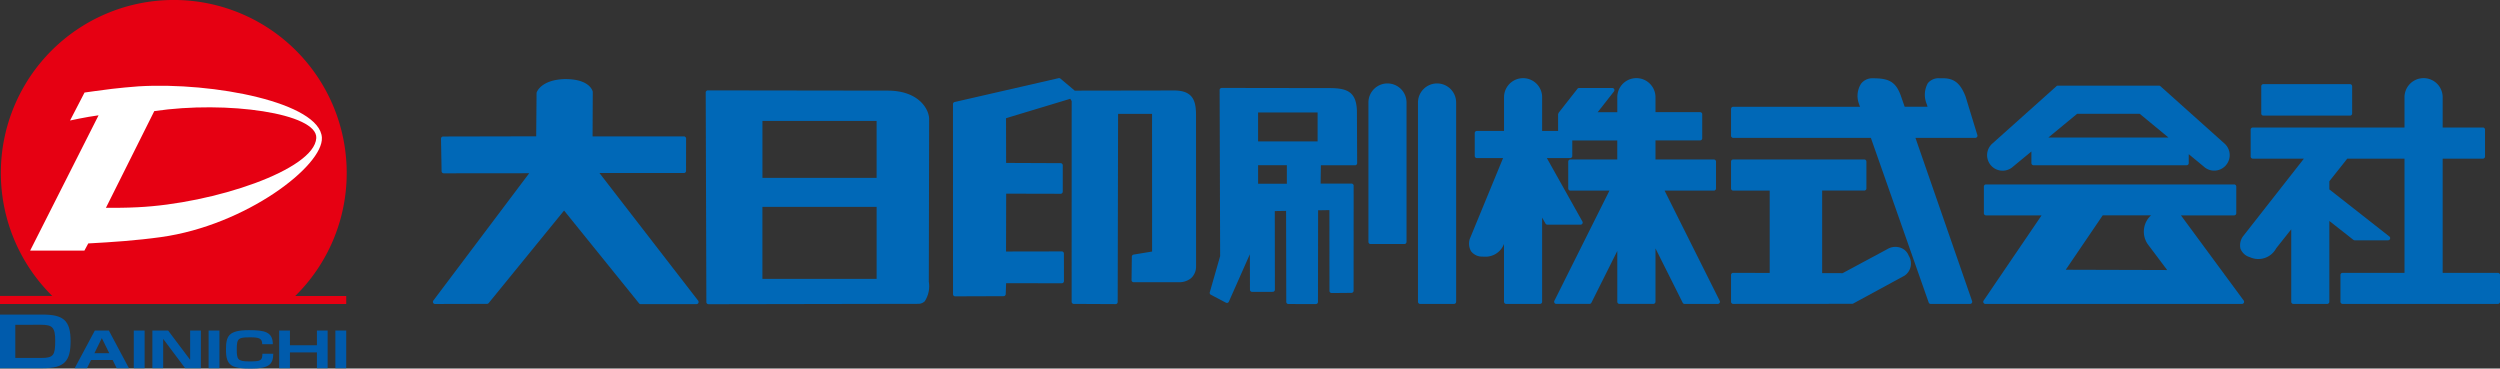 <svg id="レイヤー_1" data-name="レイヤー 1" xmlns="http://www.w3.org/2000/svg" viewBox="0 0 314.994 46.438"><rect x="0" y="0" width="314.994" height="46.438" fill="#333333" stroke="none"/><defs><style>.cls-1{fill:#e60012;}.cls-2{fill:#fff;}.cls-3{fill:#005bac;}.cls-4{fill:#0068b7;}</style></defs><title>アートボード 1</title><path class="cls-1" d="M43.684,21.789a21.789,21.789,0,1,0-37.1,15.5H0V38.3H43.626V37.293H37.2A21.72,21.72,0,0,0,43.684,21.789Z"/><path class="cls-2" d="M40.557,17.329c.212,3.542-9.567,11.055-20.268,12.543-3.128.433-6.164.638-9.168.8l-.485.9H3.8L12.42,14.528c-1.6.214-3.593.655-3.593.655l1.824-3.524s2.62-.37,3.456-.463c.938-.1,2.31-.254,3.348-.317C26.952,10.311,40.295,12.944,40.557,17.329Zm-.707.071c.182-3.125-11.269-4.75-20.411-3.4L13.346,26.187c1.346,0,2.481,0,3.968-.073C26.94,25.657,39.613,21.4,39.85,17.4Z"/><path class="cls-3" d="M5.36,39.636c2.62,0,3.536.72,3.536,3.343,0,2.553-.8,3.41-3.455,3.41H0V39.636ZM1.929,40.922V45.1H5.206c1.563,0,1.751-.367,1.751-2.193,0-1.628-.341-1.988-1.763-1.988Z"/><path class="cls-3" d="M14.194,45.361H11.47l-.51,1.028H9.412l2.536-4.74h1.769l2.526,4.74H14.7Zm-2.3-.855h1.876L12.828,42.6Z"/><path class="cls-3" d="M18.221,41.65v4.74H16.855V41.65Z"/><path class="cls-3" d="M21.185,41.65l2.774,3.688V41.65h1.35v4.74H23.325L20.56,42.7v3.687H19.2V41.65Z"/><path class="cls-3" d="M27.649,41.65v4.74H26.283V41.65Z"/><path class="cls-3" d="M33.041,43.369c-.009-.781-.461-.865-1.539-.865-1.449,0-1.671.109-1.671,1.474,0,1.306.091,1.558,1.588,1.558,1.424,0,1.63-.085,1.646-.968h1.366c-.016,1.311-.494,1.871-2.806,1.871-2.395,0-3.152-.331-3.152-2.341,0-1.732.272-2.5,2.905-2.5,1.951,0,2.988.211,3,1.768Z"/><path class="cls-3" d="M36.532,41.65V43.5h3.4V41.65h1.35v4.74h-1.35V44.4h-3.4v1.991H35.175V41.65Z"/><path class="cls-3" d="M43.622,41.65v4.74H42.256V41.65Z"/><path class="cls-4" d="M147.988,11.4h0l-12.573.021-1.8-1.515a.265.265,0,0,0-.234-.058l-13.1,3.006a.271.271,0,0,0-.209.263l.007,23.953a.28.28,0,0,0,.079.192.272.272,0,0,0,.191.076h0l6.1-.021a.268.268,0,0,0,.269-.258l.05-1.375,7.017.005a.264.264,0,0,0,.191-.079.269.269,0,0,0,.079-.19l-.005-3.475a.28.28,0,0,0-.079-.192.272.272,0,0,0-.191-.076l-7.021.013.017-7.29,6.858.016h0a.272.272,0,0,0,.191-.076.28.28,0,0,0,.079-.192V20.827a.269.269,0,0,0-.269-.269l-6.866-.029-.012-5.638,8.1-2.445.171.292-.005,25.284a.269.269,0,0,0,.269.269l5.263.026h0a.267.267,0,0,0,.19-.076.276.276,0,0,0,.08-.192l.051-23.706,4.279,0,.007,17.348-2.329.387a.27.27,0,0,0-.225.263l-.037,2.948a.279.279,0,0,0,.078.192.276.276,0,0,0,.192.079h5.691a2.346,2.346,0,0,0,1.55-.519,1.981,1.981,0,0,0,.62-1.446l-.005-18.974C150.695,12.934,150.488,11.422,147.988,11.4Z"/><path class="cls-4" d="M75.529,21.8H86.17a.268.268,0,0,0,.27-.269l.007-4.073a.269.269,0,0,0-.079-.19.262.262,0,0,0-.191-.079H74.663l.024-5.625c-.012-.066-.327-1.6-3.467-1.6h-.034c-3,.076-3.545,1.618-3.566,1.683a.254.254,0,0,0-.014.082l-.047,5.446L55.836,17.2a.273.273,0,0,0-.192.079.269.269,0,0,0-.078.195l.074,4.1a.268.268,0,0,0,.27.263l10.767-.011L54.6,37.869a.274.274,0,0,0-.025.285.266.266,0,0,0,.241.148l6.547-.016a.275.275,0,0,0,.209-.1l9.5-11.658,9.449,11.695a.269.269,0,0,0,.209.1l7.022-.005a.269.269,0,0,0,.213-.435Z"/><path class="cls-4" d="M111.865,11.419l-22.677-.032a.262.262,0,0,0-.191.079.269.269,0,0,0-.079.19L89,38.06a.269.269,0,0,0,.27.269l26.37-.047h.018a1.167,1.167,0,0,0,.863-.329,3.482,3.482,0,0,0,.507-2.455l.041-20.581C116.979,13.511,115.518,11.419,111.865,11.419Zm-15.8,10.989V15.234h14.386v7.174Zm14.386,3.657v9.068H96.062V26.065Z"/><path class="cls-4" d="M174.819,10.513a2.4,2.4,0,0,0-2.4,2.4V30.478a.268.268,0,0,0,.27.269h4.259a.268.268,0,0,0,.27-.269V12.916A2.4,2.4,0,0,0,174.819,10.513Z"/><path class="cls-4" d="M181.071,10.513a2.409,2.409,0,0,0-2.409,2.4V38.023a.268.268,0,0,0,.27.269H183.2a.268.268,0,0,0,.27-.269V12.916A2.4,2.4,0,0,0,181.071,10.513Z"/><path class="cls-4" d="M167.662,11.1l-13.722-.021a.262.262,0,0,0-.191.079.269.269,0,0,0-.079.19l.065,20.924-1.305,4.552a.271.271,0,0,0,.134.314l1.9,1a.3.3,0,0,0,.213.016.277.277,0,0,0,.158-.148l2.645-5.973.013,4.473a.269.269,0,0,0,.27.269l2.6-.005a.27.27,0,0,0,.27-.269l-.013-9.906,1.424-.024.022,11.466a.268.268,0,0,0,.27.269l3.455.005a.268.268,0,0,0,.27-.269l.017-11.545,1.424-.024.008,10.18a.271.271,0,0,0,.08.192.347.347,0,0,0,.192.076l2.5-.021a.269.269,0,0,0,.267-.269l.007-13.231a.269.269,0,0,0-.079-.19.264.264,0,0,0-.191-.079l-3.891,0,.033-2.305h4.3a.27.27,0,0,0,.27-.269l-.03-6.615C170.888,11.588,169.746,11.127,167.662,11.1Zm-1.647,3.072v3.644h-7.5V14.17Zm-3.874,6.642v2.337h-3.625V20.812Z"/><path class="cls-4" d="M215.944,24.015a.268.268,0,0,0,.27-.269V20.361a.268.268,0,0,0-.27-.269h-7.358v-2.4h5.621a.268.268,0,0,0,.27-.269V14.4a.268.268,0,0,0-.27-.269h-5.621V12.249a2.405,2.405,0,0,0-4.811,0v1.884h-2.468l2.049-2.611a.268.268,0,0,0-.212-.435h-4.176a.267.267,0,0,0-.212.1l-2.382,3.035c-.011.014,0,.034-.005.05a.251.251,0,0,0-.053.127v2.1h-2.011V12.249a2.4,2.4,0,0,0-4.8,0V16.5h-3.422a.268.268,0,0,0-.27.269v2.88a.268.268,0,0,0,.27.269h3.3l-4.19,10.175a1.938,1.938,0,0,0,.155,1.562,1.757,1.757,0,0,0,1.457.677q.113.008.221.008a2.486,2.486,0,0,0,2.476-1.61v7.292a.268.268,0,0,0,.27.269h4.261a.268.268,0,0,0,.27-.269V27.411l.425.759a.273.273,0,0,0,.236.137h4.182a.271.271,0,0,0,.233-.132.275.275,0,0,0,0-.269L194.9,19.918h2.934a.268.268,0,0,0,.27-.269V17.695h5.668v2.4h-5.908a.268.268,0,0,0-.27.269v3.385a.268.268,0,0,0,.27.269h4.923L195.847,37.9a.269.269,0,0,0,.241.39h4.186a.27.27,0,0,0,.241-.148l3.26-6.523v6.4a.268.268,0,0,0,.27.269h4.271a.268.268,0,0,0,.27-.269V31.294l3.428,6.85a.271.271,0,0,0,.241.148h4.182a.269.269,0,0,0,.241-.39l-6.946-13.887Z"/><path class="cls-4" d="M244.793,9.86h-.408a1.751,1.751,0,0,0-1.478.614,3,3,0,0,0-.159,2.6l.121.377h-2.886l-.447-1.288c-.672-1.971-1.654-2.3-3.6-2.3a1.771,1.771,0,0,0-1.449.69,2.858,2.858,0,0,0-.262,2.532l.129.369H218.377a.268.268,0,0,0-.27.269V17.1a.268.268,0,0,0,.27.269h17.347l7.285,20.744a.269.269,0,0,0,.254.179h4.962a.269.269,0,0,0,.254-.358l-7.138-20.565h7.544a.268.268,0,0,0,.258-.348l-1.49-4.871C246.993,10.479,246.217,9.86,244.793,9.86Z"/><path class="cls-4" d="M240.373,31.964l-.007-.011a1.681,1.681,0,0,0-1.049-.782,1.971,1.971,0,0,0-1.544.234l-5.609,3.014-2.577-.008v-10.4h5.306a.268.268,0,0,0,.27-.269V20.361a.268.268,0,0,0-.27-.269H218.377a.268.268,0,0,0-.27.269v3.385a.268.268,0,0,0,.27.269h4.6V34.39l-4.6-.013h0a.272.272,0,0,0-.191.076.28.28,0,0,0-.079.192v3.377a.269.269,0,0,0,.079.19.264.264,0,0,0,.191.079l14.988-.011a.275.275,0,0,0,.129-.032l6.5-3.533a1.852,1.852,0,0,0,.543-2.424Z"/><path class="cls-4" d="M253.667,20.97l2.285-1.884v1.465a.268.268,0,0,0,.27.269h19.284a.268.268,0,0,0,.27-.269V19.426l1.867,1.536a1.928,1.928,0,0,0,1.342.537h.045a1.955,1.955,0,0,0,1.3-3.37l-8.124-7.271a.27.27,0,0,0-.18-.068H259.291a.27.27,0,0,0-.18.068l-8.134,7.279a1.953,1.953,0,0,0,2.691,2.832ZM269.6,14.338l3.621,2.988H258.092l3.621-2.988Z"/><path class="cls-4" d="M274.795,27.137h6.7a.268.268,0,0,0,.27-.269V23.507a.268.268,0,0,0-.27-.269H250.233a.268.268,0,0,0-.27.269v3.362a.268.268,0,0,0,.27.269h7l-7.3,10.733a.269.269,0,0,0,.223.422h32.327a.269.269,0,0,0,.217-.429Zm-4.654,1.7a2.76,2.76,0,0,0,.562,2.052l2.357,3.135-12.783-.037,4.659-6.852h6.09A2.741,2.741,0,0,0,270.141,28.839Z"/><path class="cls-4" d="M314.724,34.377H307.77V19.99h5.068a.268.268,0,0,0,.27-.269V16.335a.268.268,0,0,0-.27-.269H307.77V12.249a2.4,2.4,0,0,0-4.808,0v3.817H283.847a.268.268,0,0,0-.27.269v3.385a.268.268,0,0,0,.27.269h6.439l-7.674,9.79a1.93,1.93,0,0,0-.324,1.531,1.769,1.769,0,0,0,1.188,1.091,2.551,2.551,0,0,0,3.322-1.122l1.893-2.387v9.131a.268.268,0,0,0,.27.269h4.261a.268.268,0,0,0,.27-.269V27.841l3.034,2.382a.268.268,0,0,0,.166.055h4.193a.269.269,0,0,0,.166-.482l-7.559-5.933V22.838l2.256-2.848h7.213V34.377h-7.8a.268.268,0,0,0-.27.269v3.377a.268.268,0,0,0,.27.269h19.567a.268.268,0,0,0,.27-.269V34.646A.268.268,0,0,0,314.724,34.377Z"/><path class="cls-4" d="M285.182,10.6h10.912a.27.27,0,0,1,.27.27V14.3a.269.269,0,0,1-.269.269H285.183a.27.27,0,0,1-.27-.27V10.866A.269.269,0,0,1,285.182,10.6Z"/></svg>